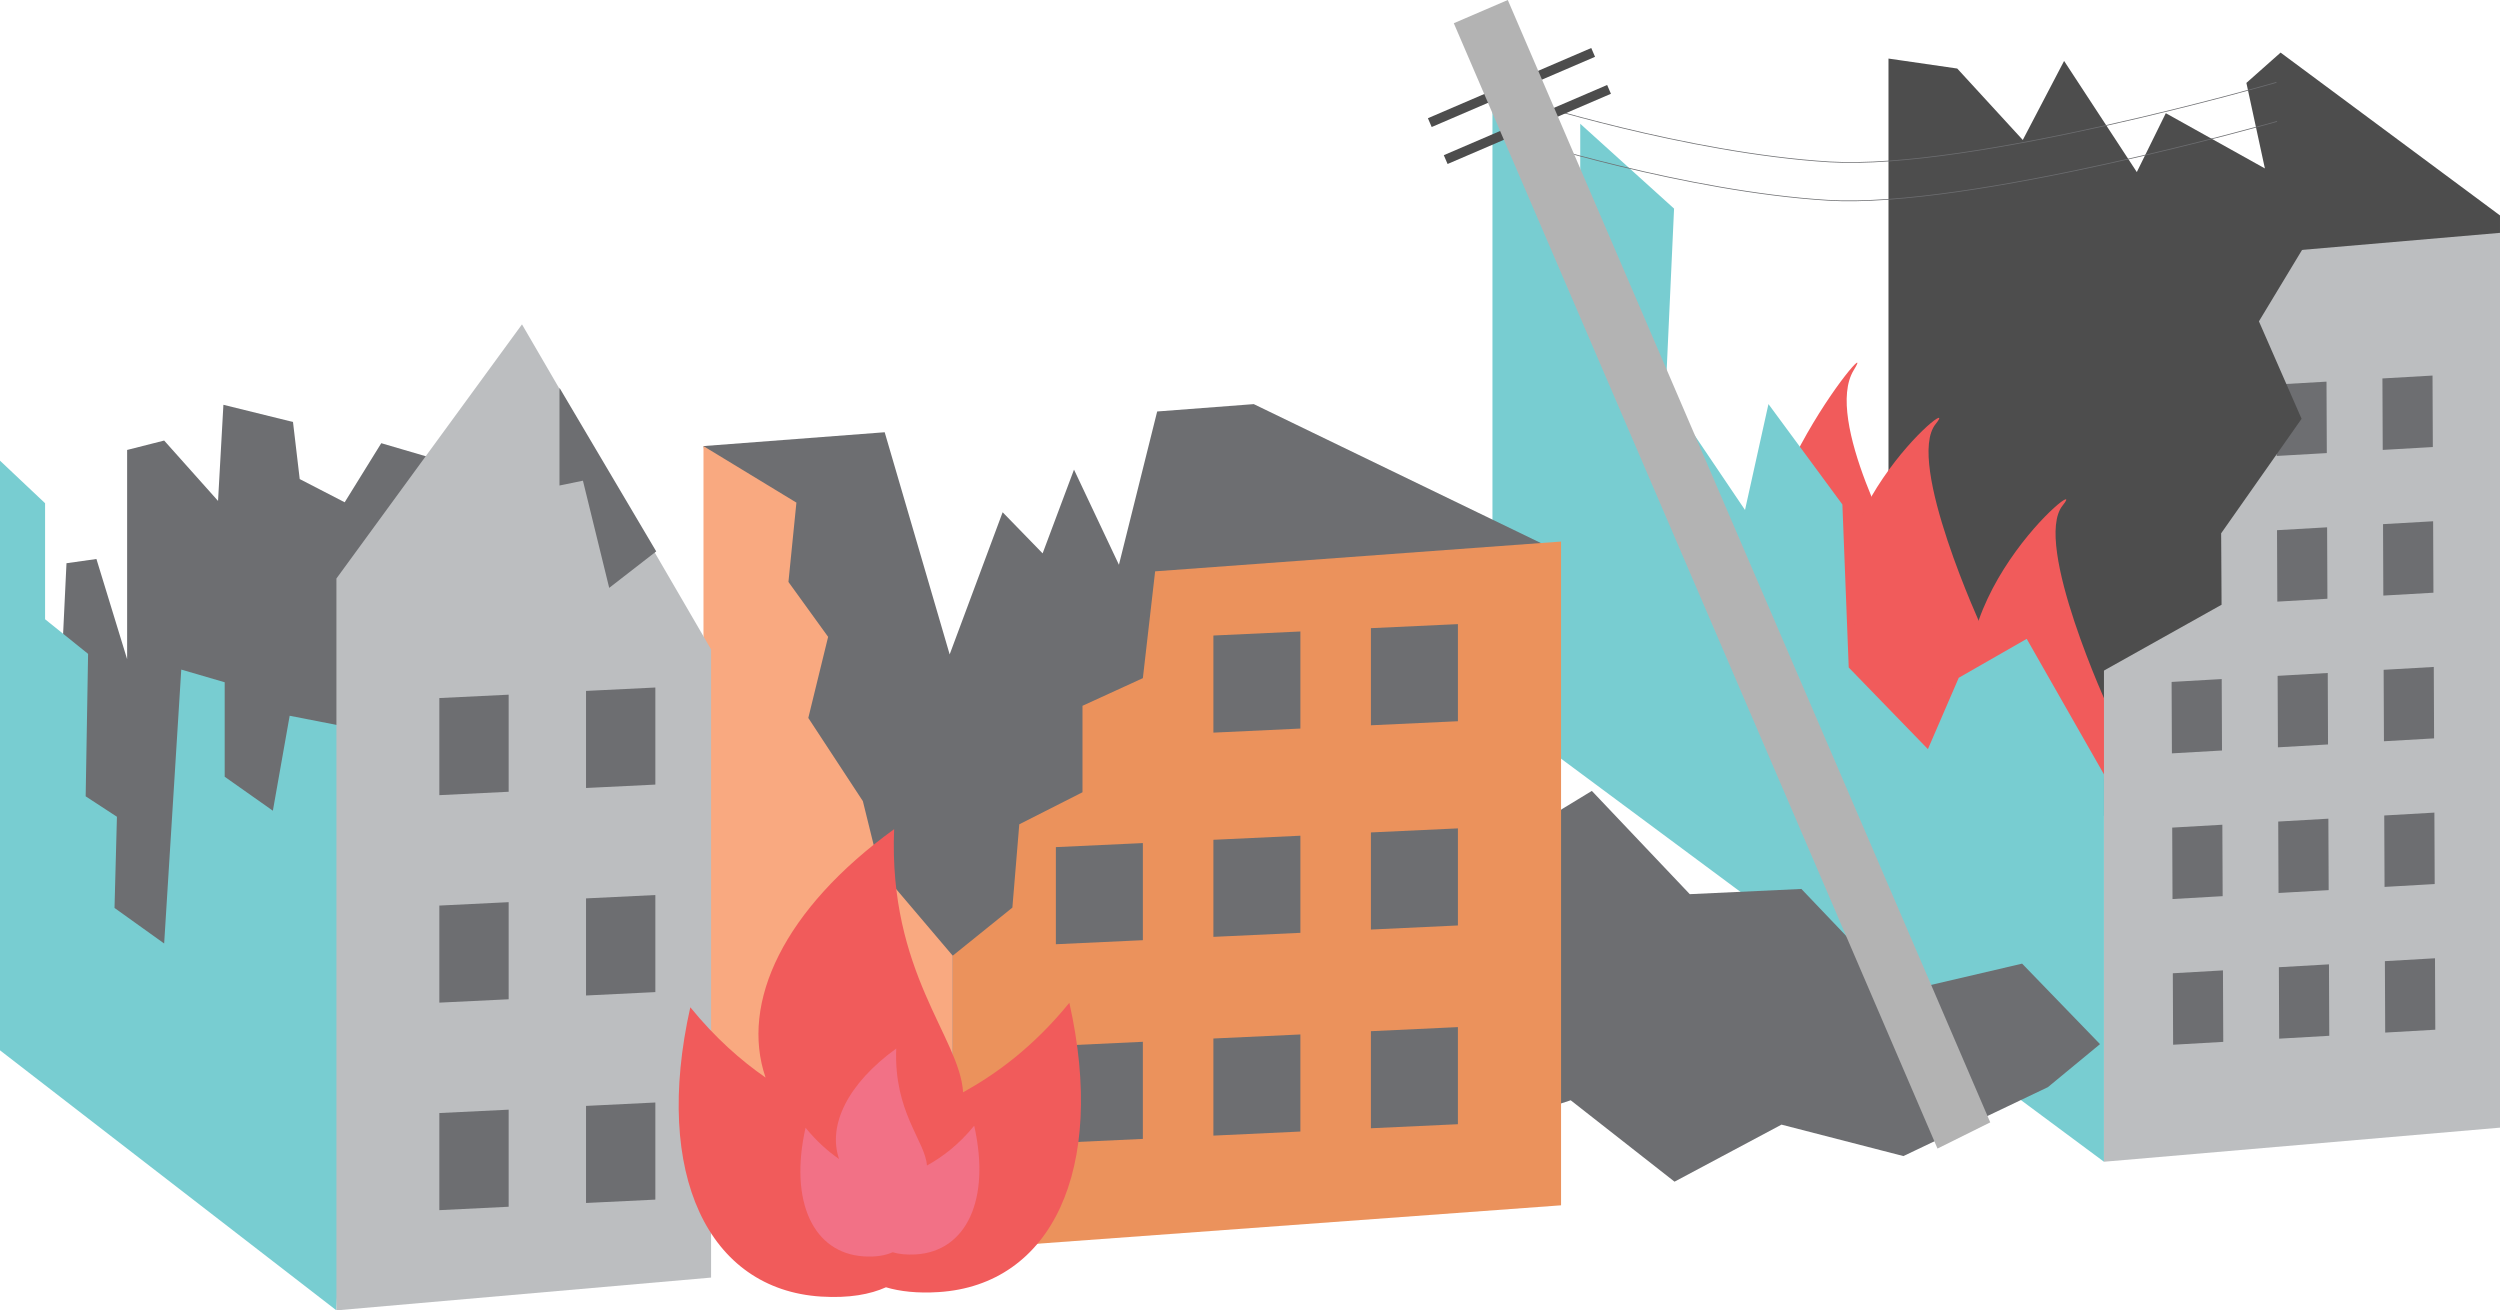 <svg id="Layer_2" xmlns="http://www.w3.org/2000/svg" viewBox="0 0 662.13 347.05"><defs><style>.cls-2{fill:#6d6e71}.cls-3{fill:#bcbec0}.cls-5{fill:#78cdd1}.cls-8{fill:#f15b5b}.cls-9{fill:none;stroke:#6d6e71;stroke-miterlimit:10;stroke-width:.2px}.cls-10{fill:#4d4d4d}</style></defs><g id="design"><g id="_02-attack-civilians"><path class="cls-10" d="M535.74 37.07l10.94-20.93 19.26 29.43 7.68-15.59 26.24 14.63-4.9-22.65 9.06-8.03 58.11 43.13v236.99L500.17 173.81V15.51l18.21 2.64 17.36 18.92z"/><path class="cls-8" d="M503.3 147.5s-20.38-36.45-12.32-49.49c8.07-13.05-38.28 42.3-21.17 69.76 17.1 27.46 41.3-3.88 33.49-20.27z"/><path class="cls-8" d="M524.98 166.47s-20.38-44.18-12.32-54.17c8.07-9.99-38.28 27.78-21.17 61.73 17.1 33.95 41.3 11.79 33.49-7.56z"/><path class="cls-8" d="M519.8 201.78s-20.38-44.18-12.32-54.17c8.07-9.99-38.28 27.78-21.17 61.73 17.1 33.95 41.3 11.79 33.49-7.56z"/><path class="cls-8" d="M558.62 188.04s-20.38-44.18-12.32-54.17c8.07-9.99-38.28 27.78-21.17 61.73 17.1 33.95 41.3 11.79 33.49-7.56z"/><path class="cls-5" d="M418.53 32.78l24.85 22.47-2.23 48.68 21.02 31.14 6.21-28.05 19.58 26.59 1.68 43.18 20.97 21.62 8.17-18.9 18-10.31 20.46 35.89v102.6L395.28 187.45V19.82l23.25 36.59V32.78z"/><path class="cls-3" d="M662.13 298.66V61.67L557.24 70.7v236.99l104.89-9.03z"/><path class="cls-2" d="M631.07 119.16l13.27-.76-.08-18.93-13.27.76.08 18.93zm-28.09 1.6l13.28-.76-.08-18.92-13.27.76.07 18.92zm-28.08 1.61l13.28-.76-.08-18.92-13.28.76.08 18.92zm56.33 35.37l13.27-.76-.08-18.92-13.27.76.08 18.92zm-28.08 1.6l13.27-.76-.08-18.92-13.27.76.08 18.92zm-28.08 1.61l13.27-.76-.08-18.92-13.27.76.08 18.92zm56.32 35.37l13.28-.76-.08-18.92-13.28.76.08 18.92zm-28.08 1.61l13.27-.76-.07-18.93-13.28.76.08 18.93zm-28.08 1.6l13.27-.76-.08-18.92-13.27.76.08 18.92zm56.32 35.37l13.28-.76-.08-18.92-13.28.76.08 18.92zm-28.08 1.61l13.28-.76-.08-18.92-13.28.76.08 18.92zm-28.08 1.6l13.28-.76-.08-18.92-13.28.76.08 18.92zm56.33 35.37l13.27-.76-.08-18.92-13.27.76.08 18.92zm-28.08 1.61l13.27-.76-.08-18.92-13.27.76.08 18.92zm-28.09 1.61l13.28-.76-.08-18.93-13.28.76.08 18.93z"/><path class="cls-10" d="M616.26 55.34l-17.98 29.77 11.3 25.81-21.32 30.35.08 18.92-33.01 18.48V55.48l60.93-.14z"/><path class="cls-2" d="M556.19 276.54l-20.63-21.32-32.38 7.57-26.08-27.35-29.56 1.38-25.94-27.35-21.08 12.84-19.17-10.96-25.39 9.24 5.31 63.35 14.23 20.75 40.5-13.28 27.5 21.56 28.33-15.11 32.29 8.33 38.26-18.25 13.81-11.4z"/><path class="cls-9" d="M602.91 21.82s-80.67 23.37-118.39 21.06c-37.72-2.31-81.5-16.29-81.5-16.29"/><path class="cls-9" d="M603.07 32.16s-81.28 23.19-119 20.88c-37.72-2.31-81.5-16.29-81.5-16.29"/><path class="cls-10" transform="rotate(156.74 400.316 23.18)" d="M376.77 21.91h47.09v2.54h-47.09z"/><path class="cls-10" transform="rotate(156.74 404.525 32.97)" d="M380.98 31.7h47.09v2.54h-47.09z"/><path fill="#b3b3b3" d="M527.12 297.26L399.34 0l-14.3 6.15L513.15 304.2l13.97-6.94z"/><path class="cls-2" d="M332.06 107.03l-25.58 1.95-10.13 40.6-11.9-25.2-8.31 22.18-10.59-10.89-14.03 37.65-17.21-58.84-47.99 3.66 33.01 171.92h150.65l43.47-143.65-81.39-39.38z"/><path fill="#eb925c" d="M305.94 151.32l-3.25 28.29-15.99 7.32v22.9l-16.74 8.49-1.83 22.06-15.8 12.74v77.93l161.12-11.82v-175.8l-107.51 7.89z"/><path class="cls-2" d="M363.09 192.09l23.04-1.07V165.3l-23.04 1.07v25.72zm-41.72 1.95l23.04-1.08v-25.71l-23.04 1.07v25.72zm41.72 52.15l23.04-1.08V219.4l-23.04 1.07v25.72zm-41.72 1.94l23.04-1.07v-25.72l-23.04 1.08v25.71zm-41.72 1.95l23.04-1.07v-25.72l-23.04 1.07v25.72zm83.44 48.74l23.04-1.07v-25.72l-23.04 1.08v25.71zm-41.72 1.95l23.04-1.08v-25.71l-23.04 1.07v25.72zm-41.72 1.94l23.04-1.07v-25.72L279.65 277v25.71z"/><path fill="#f9a980" d="M228.53 212.18l-14.45-22.03 5.25-21.48-10.51-14.54 2.11-21.01-24.61-14.96v160.09l66.01 52.8v-77.93l-19.31-22.74-4.49-18.2z"/><path class="cls-2" d="M118.2 122.43l-17.22-5.05-9.69 15.65-11.91-6.15-1.78-15.12-18.43-4.55-1.42 25.46-14.27-15.99-9.81 2.49v55.42l-8.13-26.54-7.93 1.12-2.64 55.18 2.64 69.58 78.68 56.75 21.91-208.25z"/><path class="cls-5" d="M76.72 189.57l19.29 3.77-6.91 153.71L0 278.18V122.01l11.94 11.27v30.73l11.39 9.17-.64 37.73 8.28 5.41-.64 24.15 13.15 9.42 4.53-72.55 11.5 3.36v25.02l12.76 9 4.45-25.15z"/><path class="cls-3" d="M188.33 338.37V171.99l-50.08-86.08-49.15 67.31v193.83l99.23-8.68z"/><path class="cls-2" d="M155.21 208.7l18.36-.9v-25.71l-18.36.9v25.71zm-38.85 1.9l18.36-.9v-25.71l-18.36.89v25.72zm38.85 53.06l18.36-.9v-25.71l-18.36.89v25.72zm-38.85 1.89l18.36-.89v-25.72l-18.36.9v25.71zm38.85 53.06l18.36-.89V292l-18.36.9v25.71zm-38.85 1.9l18.36-.9V293.9l-18.36.89v25.72zm57.44-174.47l-12.45 9.66-6.96-28.39-6.21 1.28v-25.88l25.62 43.33z"/><path class="cls-8" d="M182.83 266.78c6.65 8.16 13.41 14.09 19.93 18.61-6.81-19.89 4.89-44.68 34.05-65.78-1.53 38 17.39 55.17 18.27 69.69 8.93-4.96 18.65-12.06 28.14-23.71 9.95 44.38-4.87 74.72-34.61 76.62-5.67.36-10.25-.17-13.96-1.27-4.18 1.87-9.76 2.93-17.21 2.46-29.74-1.89-44.56-32.23-34.61-76.62z"/><path d="M213.35 298.68c2.96 3.63 5.97 6.27 8.88 8.29-3.03-8.85 2.16-19.88 15.14-29.27-.68 16.9 7.73 24.54 8.13 31 3.97-2.21 8.3-5.37 12.52-10.55 4.43 19.74-2.17 33.24-15.4 34.08-2.52.16-4.56-.08-6.21-.57-1.86.83-4.34 1.31-7.66 1.09-13.23-.84-19.82-14.34-15.4-34.08z" fill="#f27186"/></g></g></svg>